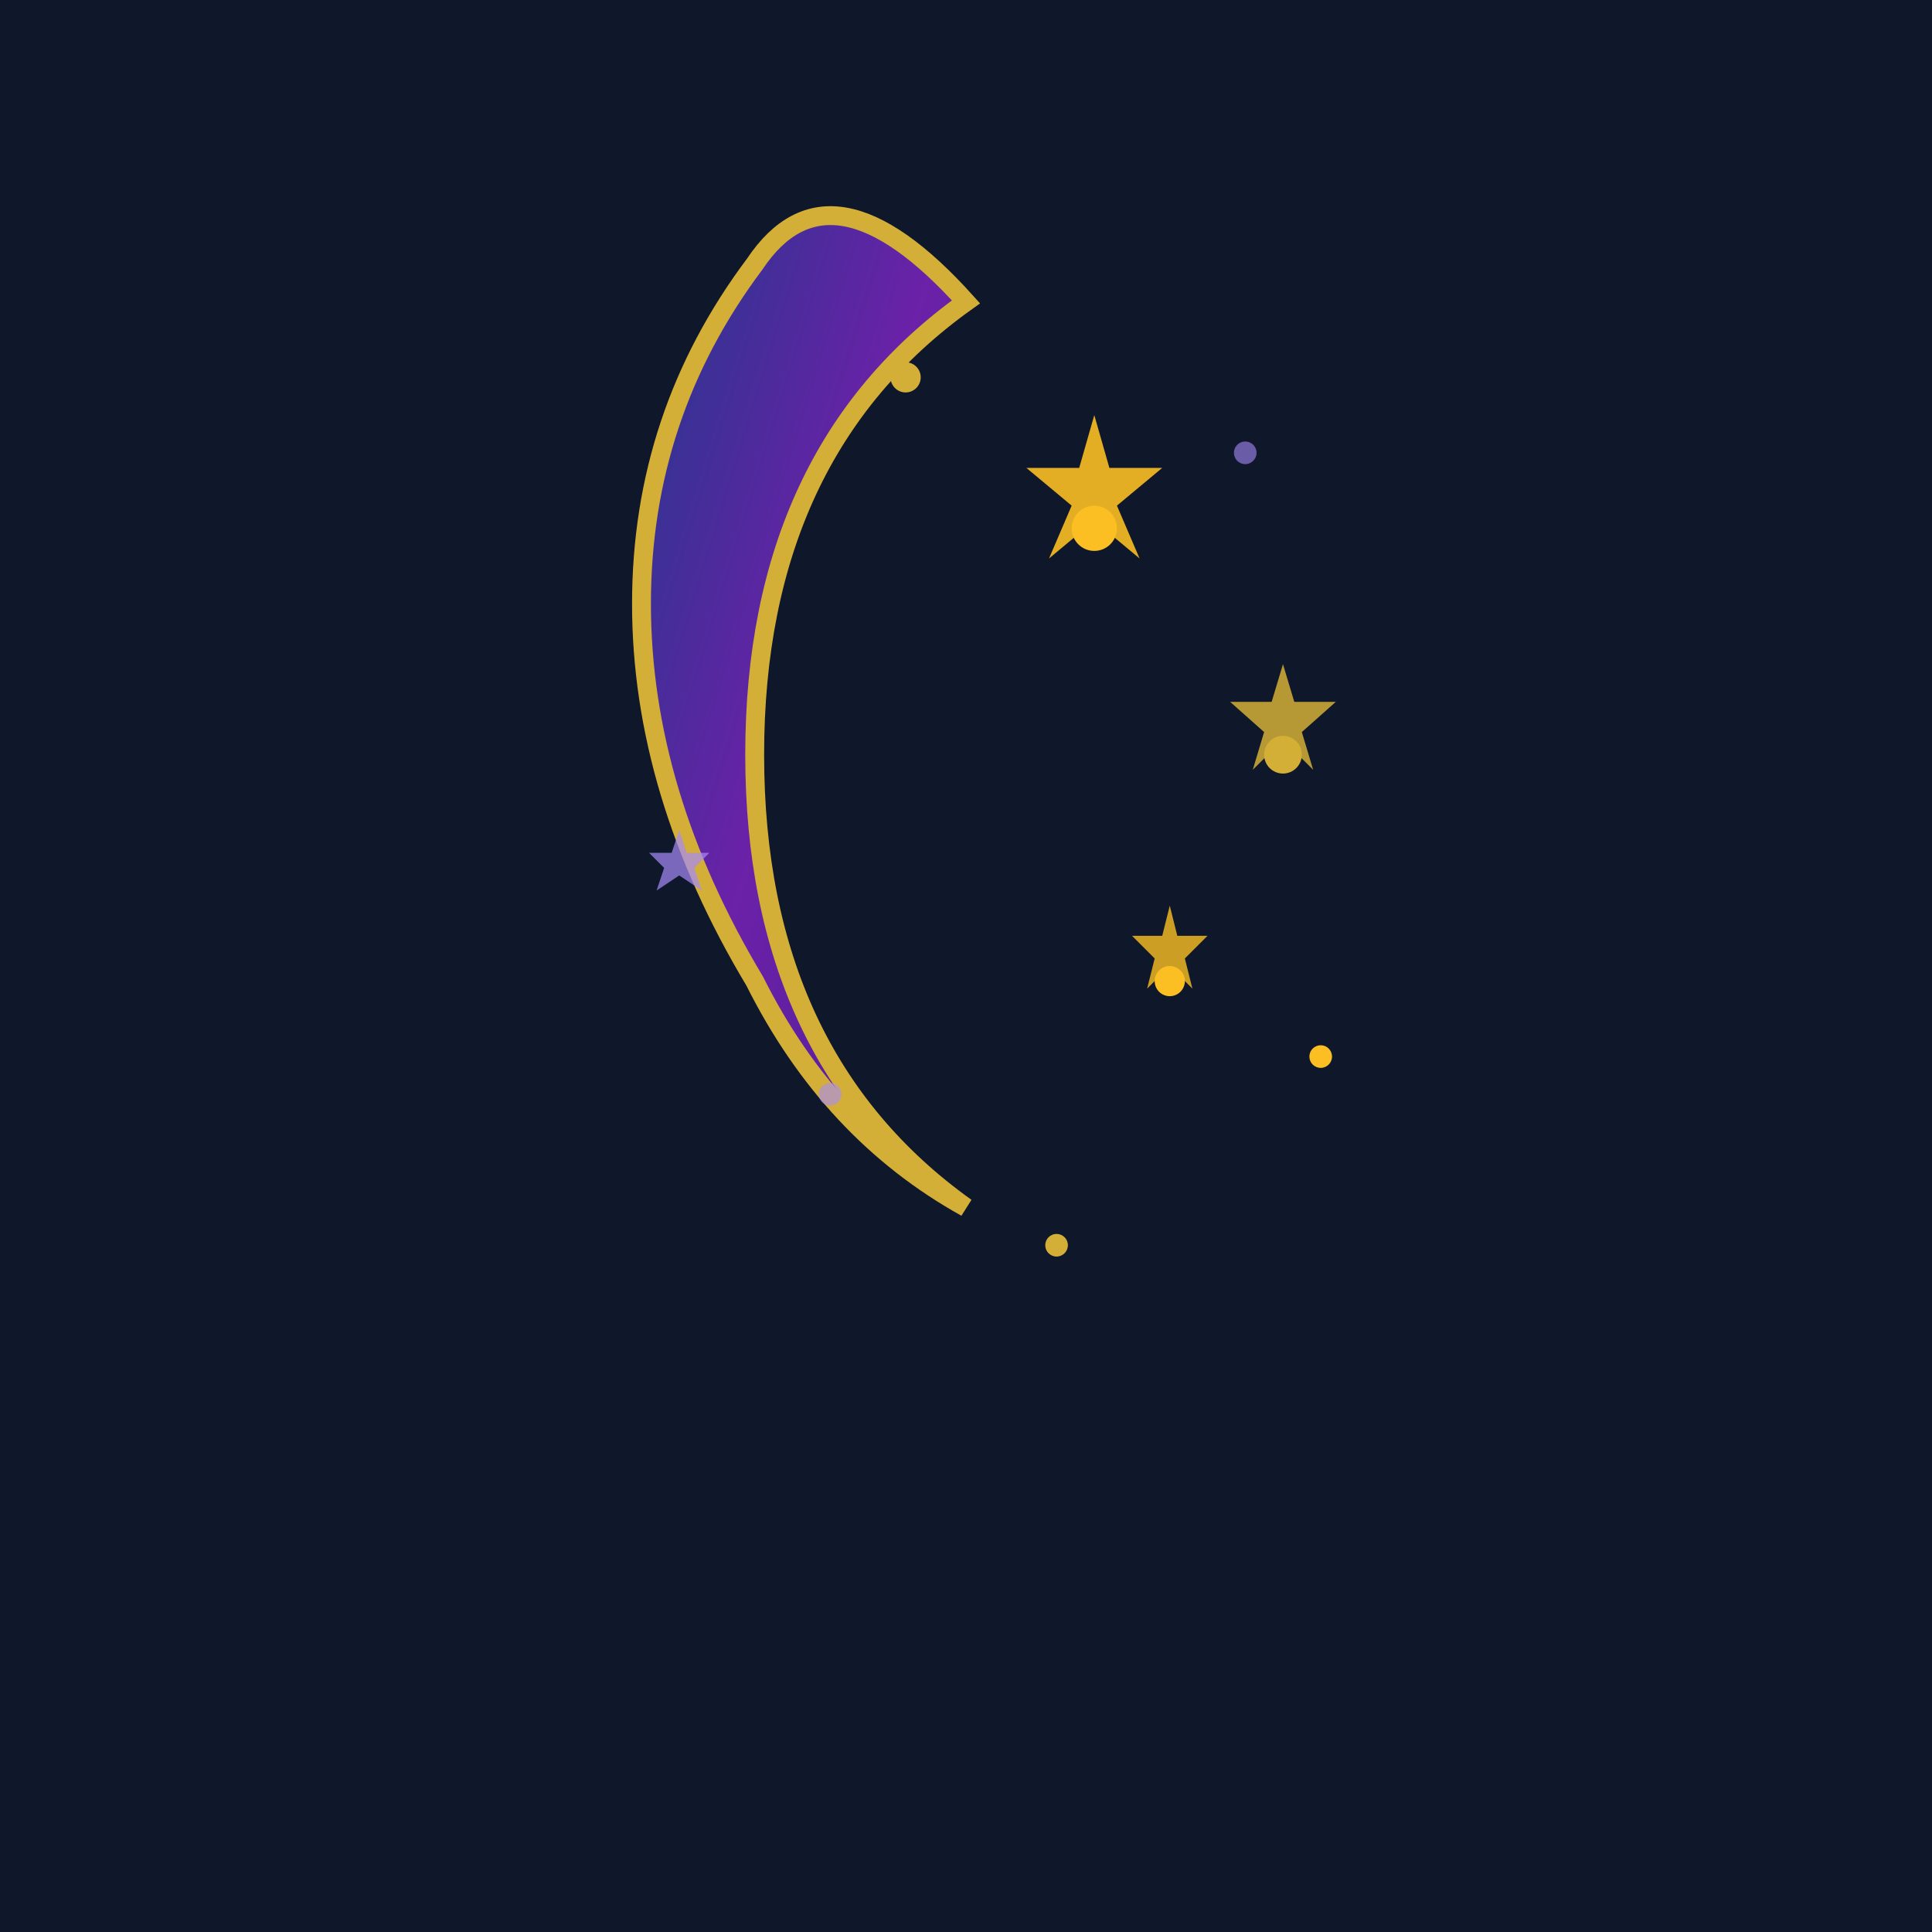 <svg xmlns="http://www.w3.org/2000/svg" viewBox="0 0 256 256">
  <defs>
    <linearGradient id="moonGrad" x1="0%" y1="0%" x2="100%" y2="100%">
      <stop offset="0%" style="stop-color:#1e3a8a;stop-opacity:1" />
      <stop offset="50%" style="stop-color:#6b21a8;stop-opacity:1" />
      <stop offset="100%" style="stop-color:#4c1d95;stop-opacity:1" />
    </linearGradient>
  </defs>
  <rect width="256" height="256" fill="#0f172a"/>
  <path d="M 128 40 Q 100 60 100 100 Q 100 140 128 160 Q 110 150 100 130 Q 85 105 85 80 Q 85 55 100 35 Q 110 20 128 40 Z" fill="url(#moonGrad)" stroke="#d4af37" stroke-width="2.5"/>
  <circle cx="145" cy="70" r="3" fill="#fbbf24"/>
  <path d="M 145 55 L 147 62 L 154 62 L 148 67 L 151 74 L 145 69 L 139 74 L 142 67 L 136 62 L 143 62 Z" fill="#fbbf24" opacity="0.9"/>
  <circle cx="170" cy="100" r="2.5" fill="#d4af37"/>
  <path d="M 170 88 L 171.5 93 L 177 93 L 172.5 97 L 174 102 L 170 98 L 166 102 L 167.5 97 L 163 93 L 168.5 93 Z" fill="#d4af37" opacity="0.85"/>
  <circle cx="155" cy="130" r="2" fill="#fbbf24"/>
  <path d="M 155 120 L 156 124 L 160 124 L 157 127 L 158 131 L 155 128 L 152 131 L 153 127 L 150 124 L 154 124 Z" fill="#fbbf24" opacity="0.8"/>
  <circle cx="120" cy="50" r="2" fill="#d4af37"/>
  <circle cx="175" cy="140" r="1.5" fill="#fbbf24"/>
  <circle cx="140" cy="165" r="1.5" fill="#d4af37"/>
  <path d="M 90 110 L 91 113 L 94 113 L 92 115 L 93 118 L 90 116 L 87 118 L 88 115 L 86 113 L 89 113 Z" fill="#a78bfa" opacity="0.7"/>
  <circle cx="165" cy="60" r="1.5" fill="#a78bfa" opacity="0.6"/>
  <circle cx="110" cy="145" r="1.5" fill="#a78bfa" opacity="0.6"/>
</svg>